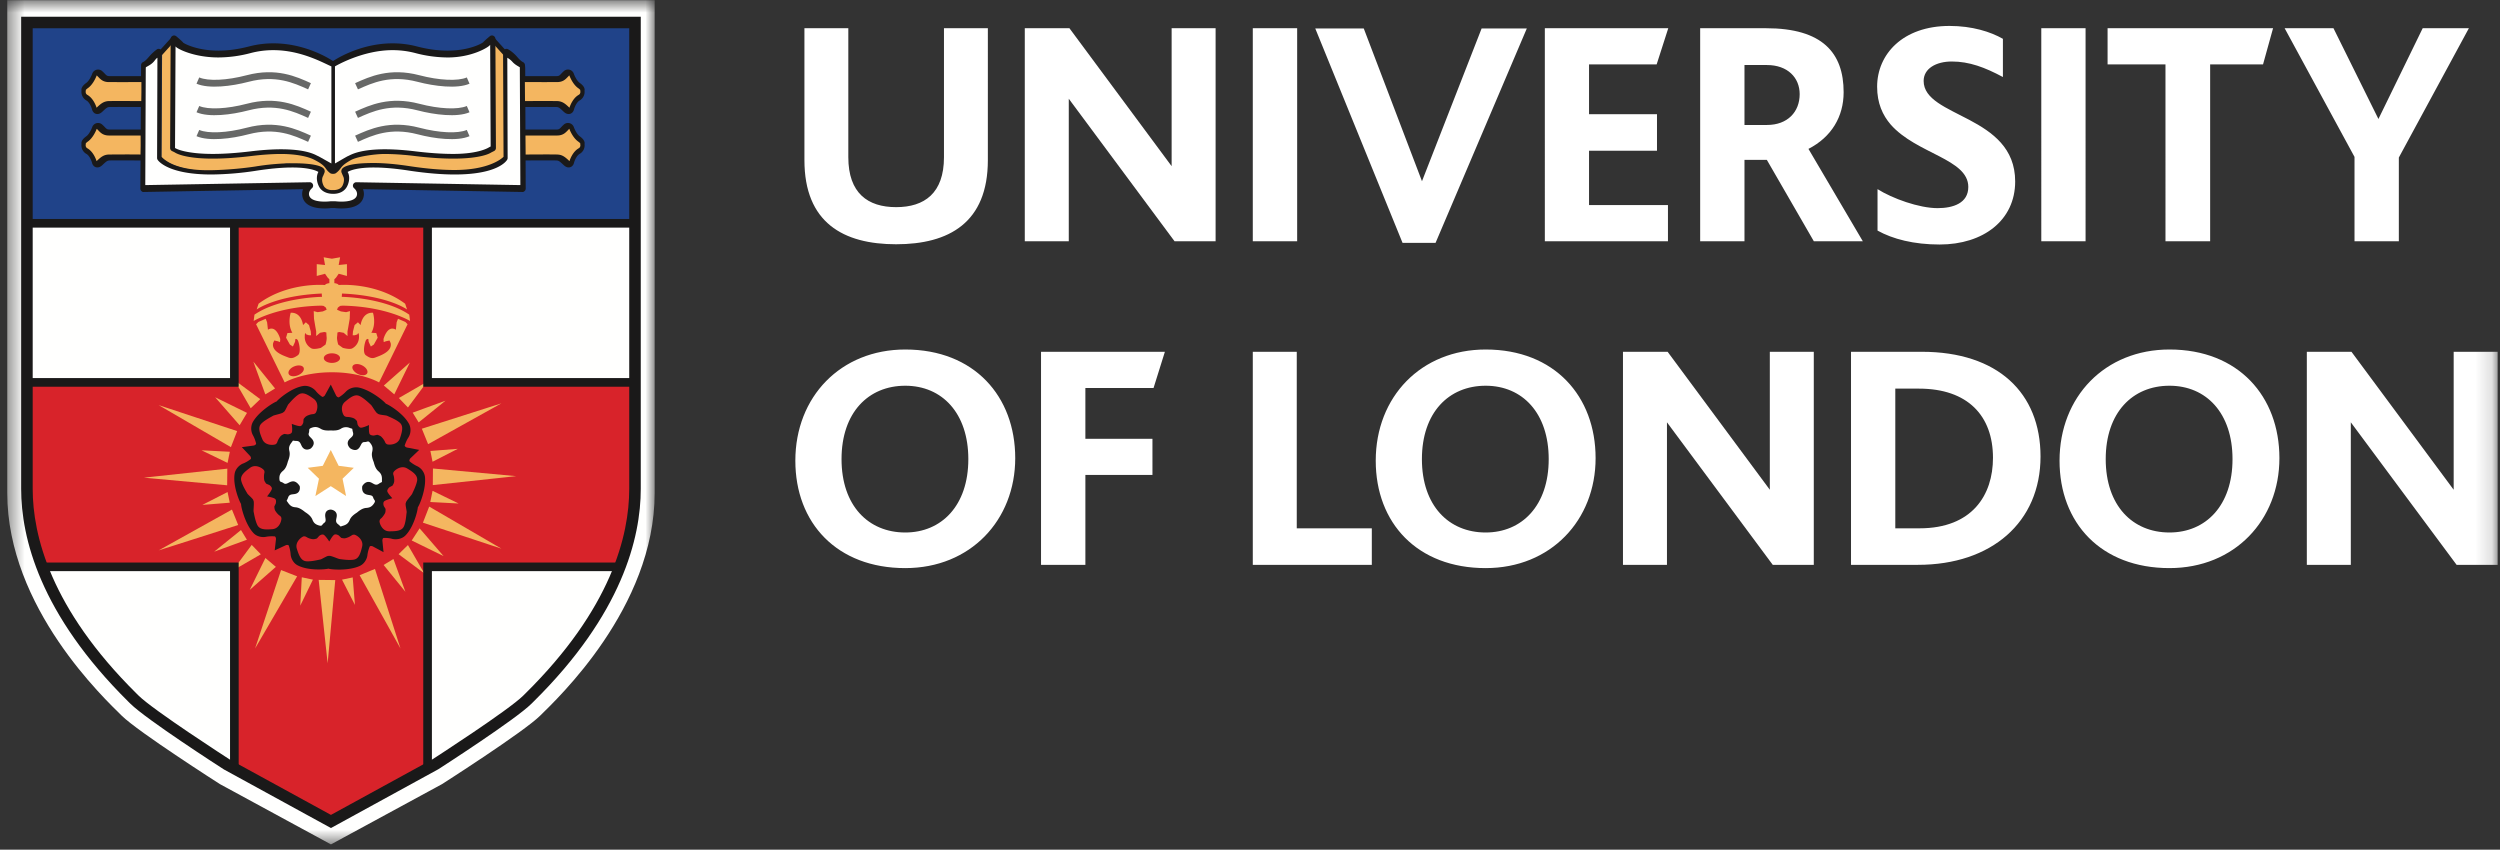 <svg xmlns="http://www.w3.org/2000/svg" xmlns:xlink="http://www.w3.org/1999/xlink" width="153" height="52" viewBox="0 0 153 52"><rect x="0" y="0" width="153" height="52" fill="#333333" stroke="none"/><title>Group</title><defs><path id="a" d="M.444.74h39.622v51.662H.444z"/><path id="c" d="M.444 52.402h152.411V.74H.444z"/></defs><g fill="none" fill-rule="evenodd"><g transform="translate(0 -.724)"><mask id="b" fill="#fff"><use xlink:href="#a"/></mask><path fill="#FFFFFE" d="M20.254 52.402l-6.793-3.69s-5.008-3.195-6.011-4.188C6.452 43.533.444 37.928.444 30.899V.738h39.622v30.161c0 7.029-6.01 12.634-7.01 13.625-1.001.993-6.004 4.188-6.004 4.188l-6.798 3.69z" mask="url(#b)"/></g><path fill="#204389" d="M1.649 13.666h37.214V1.376H1.649z"/><path fill="#FFFFFE" d="M38.862 13.666H1.648V31.5l.301 1.175.505 1.813.739 1.68.876 1.51 1.073 1.644.974 1.244 1.109 1.242 1.005 1.01 1.681 1.274 1.577 1.11 2.018 1.375 6.748 3.697 6.819-3.767 1.272-.837 1.143-.771 1.145-.807.702-.471.94-.803.776-.84.705-.771.739-.842.738-.973.673-.943.803-1.274.405-.777.473-.971.395-.974.512-1.743.297-2.218z"/><path fill="#D8232A" d="M14.342 13.666h11.826v9.738h12.623v7.789l-.297 1.719-.273.903-.435.876H26.168v12.288l-6.049 3.295-5.777-3.156V34.691H2.586l-.601-1.681-.337-1.175v-8.431h12.694z"/><path fill="#1A1919" d="M1.648 13.93h37.143v-.529H1.648z"/><g transform="translate(0 -.724)"><path fill="#1A1919" d="M2.001 2.453v28.19c0 2.844 1.1 7.323 6.341 12.513l.138.137c.907.9 5.537 3.885 5.584 3.915l6.19 3.388 6.212-3.401c.025-.017 4.657-3.002 5.56-3.903l.128-.127c5.252-5.183 6.355-9.67 6.355-12.522V2.453H2.001zM20.254 51.4l-6.55-3.586c-.216-.137-4.762-3.068-5.722-4.022l-.137-.135c-5.413-5.361-6.55-10.036-6.55-13.014V1.747h37.92v28.896c0 2.986-1.139 7.669-6.565 13.024l-.126.125c-.955.954-5.505 3.885-5.698 4.009L20.254 51.4z"/><path fill="#1A1919" d="M16.812 34.408l.695-.324s.15-.04.173.046c.024.078.09.275.105.51.014.24.16.54.42.677.658.356 1.74.255 1.897.208.16.06 1.256.148 1.93-.172.265-.123.43-.42.455-.657.026-.238.105-.429.132-.506.027-.082.177-.036.177-.036l.677.363-.073-.719s.006-.153.096-.153c.084 0 .29-.004.52.062.23.054.56.01.776-.192.535-.514.777-1.574.778-1.743.105-.131.53-1.147.434-1.89a.853.853 0 0 0-.48-.631c-.22-.101-.38-.232-.444-.284-.066-.054.022-.181.022-.181l.553-.529-.762-.146s-.148-.057-.122-.137c.031-.077.091-.274.222-.473a.857.857 0 0 0 .06-.793c-.329-.668-1.276-1.225-1.439-1.278-.095-.139-.944-.856-1.69-.993a.886.886 0 0 0-.764.263c-.165.178-.34.288-.412.333-.069.041-.165-.078-.165-.078l-.339-.694-.37.671s-.102.118-.17.068c-.065-.048-.235-.166-.383-.354-.152-.182-.45-.34-.744-.302-.734.102-1.55.818-1.65.952-.164.047-1.104.617-1.462 1.272a.856.856 0 0 0 .017.797c.117.21.167.408.19.491.022.076-.122.133-.122.133l-.752.101.526.56s.077.132.008.179c-.068.051-.23.173-.454.262-.22.084-.463.322-.515.608-.132.733.295 1.728.391 1.87-.008.167.25 1.235.76 1.78.201.216.53.277.765.228.232-.046.44-.029.518-.029.087.004.095.159.095.159l-.08.701z"/><path fill="#FFFFFE" d="M20.244 31.911s-.26-.01-.326.228c-.07.236.105.454-.066.576-.174.125-.109.232-.345.163-.24-.073-.324-.187-.395-.371-.082-.183-.234-.313-.445-.448-.196-.16-.367-.265-.56-.287-.199-.013-.324-.063-.472-.27-.136-.207-.099-.054 0-.338.098-.273.363-.129.57-.268.206-.144.137-.42.137-.42s-.167-.301-.412-.293c-.25.008-.394.24-.569.114-.17-.126-.254-.03-.262-.281-.009-.246.082-.361.232-.489.146-.125.223-.313.286-.559.095-.235.138-.428.097-.62-.046-.193-.034-.328.116-.526.155-.197.024-.116.32-.112.292.01.234.31.434.46.198.152.433.003.433.003s.251-.197.166-.435c-.08-.234-.352-.301-.287-.505.071-.198-.047-.25.184-.333.241-.083.371-.033.541.061.166.106.368.12.623.106.247.014.454 0 .62-.106a.562.562 0 0 1 .538-.046c.234.085.118-.015.2.268.081.283-.218.321-.304.555-.082.238.136.423.136.423s.273.198.47.048c.201-.155.18-.43.393-.43.212.003.225-.124.376.078.15.194.146.335.102.53-.043.186.001.384.098.62.06.245.137.428.287.558.147.131.22.246.215.495-.008.248.05.105-.197.274-.239.167-.369-.111-.617-.117-.25-.006-.389.259-.389.259s-.067.312.14.453c.204.143.462.038.524.24.063.203.187.173.046.376-.137.204-.278.249-.474.265-.193.015-.37.12-.56.283-.213.134-.367.265-.444.448-.076.18-.165.285-.405.357-.238.068-.084.082-.32-.099-.235-.179-.015-.39-.08-.628-.07-.241-.355-.26-.355-.26"/><path fill="#F4B660" d="M20.31 16.557l-.502-.088.084.473-.507-.052v.722l.507-.134.166.24.1.097v.239s-.214.016-.266.113c-.054.103 0 0 0 0s-2.256-.201-4.066 1.143l-.118.353s1.192-.857 3.982-.975l.015.202s-2.586.034-4.131 1.09l-.05.388s1.442-.891 4.15-.939l.134.017.136.1.046.133-.234.104-.32.046-.235-.065.016.469.085.504.049.268v.285l.239-.2.264-.049.12.033s0 .116.016.284c.02.169-.066.452-.066.452l-.284.203s-.405.118-.573.035a.783.783 0 0 1-.416-.708c0-.384.095-.15.095-.15l.166.053h.124l-.018-.238-.106-.386-.195-.172-.172.172s-.081-.79-.753-.755c0 0-.22.675.1 1.226l-.302.017-.083.285.234.418.185.121.133-.29.018-.165s.069-.037.134.051c.069.082.253.775.015.94-.236.167-.383.215-.59.133-.197-.082-1.053-.337-.917-.89l.066-.148.216.047.136.051.015-.184s-.236-.89-.754-.574l-.052-.455-.084-.214-.452.197-.138.138 1.75 3.56s1.06-.621 2.888-.621c1.83 0 2.889.621 2.889.621l1.744-3.56-.132-.138-.454-.197-.083.214-.047.455c-.526-.316-.757.574-.757.574l.013.184.134-.051.22-.047.068.148c.132.553-.727.808-.925.89-.204.082-.354.034-.59-.133-.233-.165-.047-.858.016-.94.07-.088.137-.051.137-.051l.018.165.134.29.184-.121.234-.418-.085-.285-.303-.017c.319-.551.1-1.226.1-1.226-.668-.035-.755.755-.755.755l-.165-.172-.203.172-.1.386-.018.238h.118l.17-.053s.099-.234.099.15a.786.786 0 0 1-.42.708c-.166.083-.57-.035-.57-.035l-.282-.203s-.087-.283-.073-.452c.023-.168.023-.284.023-.284l.113-.033.268.049.237.2v-.285l.049-.268.087-.504.015-.469-.236.065-.318-.046-.238-.104.053-.133.135-.1.134-.017c2.704.048 4.148.939 4.148.939l-.05-.388c-1.547-1.056-4.131-1.09-4.131-1.09l.015-.202c2.789.118 3.982.975 3.982.975l-.118-.353c-1.814-1.344-4.067-1.143-4.067-1.143s.052.103 0 0c-.048-.097-.265-.113-.265-.113v-.239l.1-.097.165-.24.505.134v-.722l-.505.052.087-.473-.504.088zm5.371 16.502l1.466 1.698-1.95-.955zm.136-6.098l4.871-1.554-4.488 2.499zm.68 2.435l5.095.468-5.104.547zm-.23 2.331l4.421 2.575-4.805-1.59zm.073-3.404l1.676-.131-1.544.79zm.132 2.439l1.595.776-1.733-.091zm-11.895 2.092L9.71 34.408l4.485-2.498zm-.675-2.431l-5.095-.466 5.105-.552zm.23-2.333L9.71 25.517l4.804 1.59zm-.07 3.399l-1.677.135 1.542-.788zm-.135-2.435l-1.592-.771 1.731.088zm9.021 6.489l1.562 4.868-2.501-4.483zm-2.43.682l-.466 5.096-.549-5.108zm-2.333-.231l-2.574 4.417 1.591-4.8zm3.401.068l.137 1.682-.791-1.546zm-2.435.136l-.774 1.59.093-1.734zm-3.188-1.551l-1.732 1.003 1.175-1.578zm-.852-.891l-2.004.732 1.642-1.326zm1.773 1.659l-1.6 1.41.96-1.952zm8.083-1.334l1.003 1.734-1.576-1.175zm-.888.853l.733 2.008-1.334-1.642zm.331-9.851l1.731-1-1.174 1.579zm.847.895l2.012-.734-1.645 1.33zm-1.766-1.66l1.594-1.409-.954 1.95zm-8.146 1.392l-1.001-1.731 1.583 1.173zm.894-.85l-.734-2.006 1.329 1.644zm-1.573 1.888l-1.498-1.713 1.949.957zm5.578 1.514l-.489.97-.924.121.691.668-.22 1.061.942-.606.937.606-.216-1.061.69-.668-.928-.121z"/><path fill="#1A1919" d="M14.607 24.392H1.649v-.529h12.429v-9.474h.529v10.003zm24.184 0H25.903V14.389h.53v9.474h12.358v.529zm-12.358 23.31h-.53V35.15h11.884v.529H26.433v12.023zm-11.826.139h-.529V35.679H2.724v-.529h11.883v12.691z"/><path fill="#F4B660" d="M10.61 3.105l-.687.712-.049 6.552s.552.662 2.43.809c1.877.148 5.227-.441 5.227-.441l1.668.147.466.196-.049.418.062.539.307.393.846-.025.294-.368-.012-.613-.024-.295.712-.27.564-.074 1.717.025 1.644.319 2.112.098s1.3-.06 1.864-.22c.564-.16.958-.392.958-.392l.22-.271-.025-6.355-.736-.884-.073 1.521.098 4.688-.025.588-.785.319-3.386.025-2.528-.172-1.35.147-.98.394-.738.514-1.276-.908-1.914-.239-3.95.338-1.62-.05-1.03-.416.048-6.749z"/><path fill="#1A1919" d="M20.326 11.358a.21.21 0 0 1-.127-.043c-.367-.278-.165-.412-.983-.822-.521-.262-1.371-.346-2.005-.346-.536 0-1.146.042-1.815.123-.884.108-1.681.162-2.371.162-1.76 0-2.288-.349-2.341-.389l-.157-.075a.208.208 0 0 1-.116-.188l.033-6.677a.21.21 0 0 1 .344-.159c.244.205.389.338.427.393.098.074.87.486 2.154.486.593 0 1.224-.087 1.874-.257a5.89 5.89 0 0 1 1.483-.19c2.103 0 3.655 1.082 3.719 1.128a.21.21 0 0 1 .089.171v6.473a.209.209 0 0 1-.208.21"/><path fill="#1A1919" d="M20.437 11.358a.211.211 0 0 1-.21-.21V4.675a.21.21 0 0 1 .09-.171c.065-.046 1.617-1.128 3.718-1.128.505 0 1.003.065 1.483.19.651.17 1.282.257 1.875.257 1.284 0 2.056-.412 2.18-.515.012-.026.156-.159.401-.364a.206.206 0 0 1 .222-.03c.074.034.12.107.122.189l.033 6.677c0 .08-.044.153-.115.188l-.187.094c-.025.021-.553.37-2.312.37-.69 0-1.489-.054-2.37-.162a15.35 15.35 0 0 0-1.815-.123c-.636 0-1.704.165-2.076.374-.725.409-.525.5-.912.794a.214.214 0 0 1-.127.043m-14.479-.387c-.183 0-.298-.147-.329-.294-.028-.105-.147-.423-.342-.534a.603.603 0 0 1-.299-.607.284.284 0 0 1-.005-.08c.017-.131.115-.26.301-.392.183-.133.327-.462.362-.567a.379.379 0 0 1 .621-.138c.055.048.1.095.141.138.11.115.147.154.29.154l.677.001 1.415-.001h.002a.208.208 0 0 1 .21.209l-.012 1.481c-.002.115-.08.221-.21.205-.002 0-1.856-.013-2.084-.001-.129.007-.196.063-.387.24l-.05.048c-.1.093-.2.138-.3.138m.001-3.268c-.185 0-.299-.148-.331-.295-.027-.105-.147-.424-.342-.535a.608.608 0 0 1-.299-.604.319.319 0 0 1-.005-.079c.016-.132.114-.261.301-.395.183-.132.328-.463.363-.568a.379.379 0 0 1 .62-.138c.055.049.1.096.141.139.11.116.146.154.289.154l.678.001 1.417-.001h.001c.054 0 .109.022.148.061a.215.215 0 0 1 .061.148L8.99 7.07a.209.209 0 0 1-.209.205H8.78c0 .001-1.862-.01-2.087-.001-.128.007-.195.066-.391.251l-.043.04c-.102.093-.199.138-.299.138m28.843 3.268c-.102 0-.199-.045-.299-.138l-.052-.048c-.19-.177-.257-.233-.384-.239-.236-.014-2.086 0-2.086 0h-.002a.209.209 0 0 1-.209-.205l-.01-1.481a.209.209 0 0 1 .208-.209l1.417.001.678-.001c.143 0 .18-.039.29-.154.04-.043.085-.09.14-.138a.379.379 0 0 1 .621.136c.04.115.18.436.364.57.184.131.282.26.3.391a.251.251 0 0 1-.006.08.6.6 0 0 1-.299.607c-.196.111-.317.437-.344.541-.029.14-.143.287-.327.287m-.002-3.268c-.1 0-.198-.045-.298-.137l-.044-.041c-.194-.185-.263-.244-.393-.251-.219-.009-2.085.002-2.085.001a.208.208 0 0 1-.209-.205l-.012-1.479c0-.055.022-.109.06-.148a.213.213 0 0 1 .15-.061l1.416.001.678-.001c.144 0 .181-.038.29-.154.04-.043.085-.09.138-.137a.378.378 0 0 1 .622.133c.04.116.181.44.364.571.186.134.284.263.3.395a.2.2 0 0 1-.006.079.604.604 0 0 1-.298.604c-.195.111-.313.43-.344.543-.029.139-.143.287-.329.287"/><path fill="#1A1919" d="M20.898 13.481c-.238 0-.414-.024-.414-.024l-.23.001a2.803 2.803 0 0 1-.39.023c-1.137 0-1.346-.521-1.37-.831a.778.778 0 0 1 .054-.349l-9.746.172c-.067.013-.111-.021-.15-.06a.208.208 0 0 1-.063-.15l.045-7.567a.213.213 0 0 1 .146-.183c-.002 0 .117-.055.316-.29.297-.348.528-.493.546-.5a.214.214 0 0 1 .192.034.208.208 0 0 1 .08.176l-.01.186-.02 6.201c.137.139.773.822 2.834.822.777 0 1.888-.075 2.884-.224a14.983 14.983 0 0 1 2.274-.204c1.597 0 1.885.251 1.954.351a.241.241 0 0 1 .025.231l-.07.174c-.03.054-.153.255.013.608.097.207.315.265.475.281.01-.003.02-.003.029-.003h.172c.187-.015.395-.076.492-.278.165-.353.04-.554.035-.563l-.094-.219a.244.244 0 0 1 .026-.231c.067-.1.338-.365 1.936-.365.642 0 1.406.069 2.274.204.994.148 1.894.224 2.67.224 2.05 0 2.863-.664 3.004-.81l-.03-6.385a.208.208 0 0 1 .083-.176.213.213 0 0 1 .192-.034c.018.007.308.152.604.5.205.241.324.293.325.293.072.031.13.101.136.18l.016.182.03 7.385a.21.21 0 0 1-.062.15c-.041.039-.104.076-.151.06l-9.745-.172c.04.101.064.218.054.349-.024.31-.233.831-1.371.831"/><path fill="#FFFFFE" d="M19.418 10.257c.072.022.216.113.863.472V4.787c-.515-.22-1.862-.994-3.555-.994-.468 0-.932.06-1.377.176a7.824 7.824 0 0 1-1.981.271c-1.5 0-2.518-.528-2.612-.663l-.013-.014-.031 6.22.07.035c.03.019.629.326 2.242.326.675 0 1.454-.053 2.32-.158 1.924-.233 3.342-.138 4.074.271"/><path fill="#F4B660" d="M5.25 9.498a.285.285 0 0 1-.004.077c-.003.022-.022.155.098.223.336.19.504.594.567.785l.017-.014c.224-.209.4-.374.716-.387a87.058 87.058 0 0 1 1.955-.002l.009-.537-.002-.626-1.192.001-.75-.001c-.35-.002-.508-.167-.646-.312a1.738 1.738 0 0 0-.096-.097c-.067.168-.246.564-.542.777a.656.656 0 0 0-.13.113m0-3.267a.292.292 0 0 1-.004.078c-.003.021-.022.152.099.22.336.192.505.597.567.787l.005-.005c.227-.215.407-.384.725-.401.205-.007 1.458-.002 2.004-.001l.008-.535v-.626l-1.24.001-.75-.001c-.351 0-.51-.166-.648-.313-.03-.03-.06-.063-.096-.096-.065.167-.244.567-.54.778a.62.62 0 0 0-.13.114"/><path fill="#676867" d="M18.856 6.194c-.884-.4-1.983-.899-3.65-.462-1.037.272-2.418.444-3.18.115l.167-.384c.547.237 1.689.184 2.908-.136 1.809-.476 3.033.08 3.926.487l-.171.38zm0 1.747c-.884-.4-1.983-.899-3.65-.463-1.037.272-2.418.446-3.18.117l.167-.384c.547.236 1.689.183 2.908-.136 1.809-.477 3.033.08 3.926.486l-.171.38zm0 1.465c-.884-.401-1.983-.899-3.65-.464-1.037.274-2.418.445-3.18.117l.167-.383c.547.236 1.689.184 2.908-.137 1.809-.476 3.033.081 3.926.487l-.171.38z"/><path fill="#FFFFFE" d="M20.5 4.787v5.942c.626-.36.771-.449.843-.472.764-.415 2.165-.502 4.073-.271.867.106 1.648.158 2.321.158 1.614 0 2.19-.403 2.195-.407l.096-.048-.03-6.221a.148.148 0 0 0-.018.019c-.089.128-1.089.754-2.587.754a7.875 7.875 0 0 1-1.98-.271 5.507 5.507 0 0 0-1.378-.177c-1.872-.004-3.536.994-3.536.994"/><path fill="#F4B660" d="M33.4 10.175c.347 0 .637.002.72.007.314.012.49.178.715.387l.016.015c.066-.197.234-.597.568-.787.128-.073.097-.22.097-.222a.25.25 0 0 1-.003-.077.698.698 0 0 0-.13-.112c-.298-.215-.48-.616-.543-.783l-.095.102c-.14.145-.296.31-.648.312l-.748.001-1.19-.001.01 1.164c.314-.002.758-.006 1.23-.006m0-3.269c.347 0 .634.002.718.004.322.016.5.186.728.401l.005.005c.067-.198.235-.598.568-.788.119-.067.102-.198.097-.223a.224.224 0 0 1-.001-.073.656.656 0 0 0-.133-.116c-.296-.212-.476-.614-.54-.781l-.095.1c-.14.147-.296.312-.651.312l-.746.002-1.227-.002.009 1.162c.315-.001.795-.003 1.268-.003"/><path fill="#FFFFFE" d="M20.51 13.041c.035.002.187.022.388.022.343 0 .924-.057.953-.445.017-.213-.171-.367-.173-.368a.212.212 0 0 1-.067-.236.213.213 0 0 1 .2-.137l10.035.175-.033-7.21c-.088-.059-.31-.163-.466-.348a1.252 1.252 0 0 0-.3-.236l.02 6.134a.21.21 0 0 1-.028.107c-.054.093-.597.904-3.215.904-.797 0-1.717-.077-2.733-.228-.848-.133-1.591-.2-2.212-.2-1.003 0-1.44.175-1.604.273v.005c.072.089.18.428-.02.852-.143.306-.455.482-.855.482-.438 0-.75-.176-.894-.482-.183-.389-.107-.707-.02-.858-.16-.095-.596-.272-1.603-.272-.62 0-1.364.067-2.211.199a18.788 18.788 0 0 1-2.734.229c-2.617 0-3.24-.811-3.294-.904a.21.21 0 0 1-.03-.107l.02-6.134c-.095.059-.135.137-.22.236-.156.185-.398.289-.488.348l-.005.07-.03 7.14 10.059-.175.004-.001a.209.209 0 0 1 .129.374s-.19.157-.173.368c.03.388.61.445.954.445.2 0 .352-.02.358-.02l.289-.002z"/><path fill="#676867" d="M21.907 6.194l-.174-.38c.895-.407 2.116-.961 3.927-.487 1.22.32 2.361.373 2.909.136l.166.384c-.761.329-2.142.157-3.18-.115-1.666-.437-2.764.062-3.648.462m0 1.747l-.174-.38c.895-.406 2.116-.961 3.927-.486 1.22.319 2.361.372 2.909.136l.166.384c-.761.329-2.142.155-3.18-.117-1.666-.436-2.764.063-3.648.463m0 1.465l-.174-.38c.895-.406 2.116-.962 3.927-.487 1.22.321 2.361.373 2.909.137l.166.383c-.761.329-2.142.157-3.18-.117-1.666-.435-2.764.063-3.648.464"/><path fill="#1A1919" d="M9.91 4.1l-.218-.197.81-.896.218.197zm20.91 0l-.809-.896.218-.197.809.896z"/><path fill="#D8232A" d="M17.856 26.665s.423.166.536.134c.12-.033.17-.221.17-.221l.016-.203s.087-.131.168-.179c.085-.053.237-.105.334-.119.103-.016.137 0 .222-.067.083-.07.269-.603-.101-.875-.37-.271-.656-.438-.922-.271-.272.172-.557.523-.622.59-.067.068-.218.486-.304.486-.017.083-.561.182-.642.229-.08.053-.487.25-.712.474-.225.227-.123.541.058.965.174.42.74.36.825.295.084-.069.076-.104.116-.197.036-.096.12-.232.187-.302a.644.644 0 0 1 .219-.124l.202.026s.188-.003.25-.111c.058-.11 0-.53 0-.53m4.728.071s-.029.449.038.551c.073.104.265.091.265.091l.201-.046s.153.041.23.104c.075.062.172.188.22.281.046.091.041.13.136.189.09.056.668.069.806-.367.145-.432.22-.755-.027-.957-.245-.206-.675-.367-.762-.413-.088-.038-.537-.054-.569-.135-.084.014-.348-.472-.42-.534-.076-.063-.395-.387-.683-.531-.285-.147-.557.05-.907.347-.35.299-.12.815-.03.873.098.061.127.044.229.054.1.006.262.042.349.084.093.044.188.169.188.169l.034.2s.066.175.188.201c.125.02.514-.161.514-.161m-6.24 4.368s.29-.352.296-.476c.004-.12-.158-.223-.158-.223l-.186-.078s-.1-.122-.125-.216a1.214 1.214 0 0 1-.007-.356c.014-.1.042-.131.005-.231-.039-.098-.493-.442-.864-.171-.367.266-.614.486-.54.793.075.31.325.69.367.773.041.082.397.359.372.437.07.042-.002.591.017.682.023.093.09.542.231.824.144.278.474.284.93.246.455-.045.572-.601.535-.699-.036-.099-.073-.104-.152-.166a1.132 1.132 0 0 1-.226-.276c-.047-.084-.05-.246-.05-.246l.087-.181s.054-.184-.029-.274c-.083-.091-.504-.162-.504-.162m3.81 2.762s-.245-.38-.357-.42c-.116-.045-.262.077-.262.077l-.136.153s-.146.057-.244.048a.957.957 0 0 1-.339-.1c-.09-.047-.109-.076-.218-.076-.106.008-.573.336-.427.768.133.435.27.737.585.759.317.022.752-.094.85-.11.094-.015.46-.267.526-.214.065-.059.567.182.66.188.09.009.541.087.855.037.311-.048.413-.363.518-.806.103-.446-.39-.73-.496-.726-.107.002-.124.037-.213.088a1.083 1.083 0 0 1-.327.133c-.099.02-.248-.026-.248-.026l-.145-.143s-.16-.106-.268-.053c-.114.049-.315.423-.315.423m3.859-2.65s-.44.107-.513.207c-.077.098-.007.275-.007.275l.105.171s.01.16-.027.251a1.358 1.358 0 0 1-.202.289c-.074.074-.113.079-.136.186-.031.102.137.645.593.645.454 0 .787-.029.907-.326.118-.291.137-.75.157-.841.009-.092-.11-.524-.045-.572-.031-.078.347-.473.384-.561.034-.089.249-.492.301-.8.045-.314-.218-.513-.611-.747-.393-.234-.812.147-.842.247-.03.104 0 .129.026.228.023.101.035.259.02.354a.662.662 0 0 1-.105.226l-.18.093s-.148.127-.134.246c.017.117.309.429.309.429m-6.344-7.611c-.06-.152.092-.359.346-.46.256-.102.509-.061.571.087.06.154-.095.354-.344.459-.261.105-.512.069-.573-.086m2.151-.965c0-.162.223-.293.496-.293.271 0 .497.131.497.293 0 .162-.226.294-.497.294-.273 0-.495-.132-.495-.294m1.763.487c.074-.143.332-.166.574-.044.245.119.388.337.317.483-.072.144-.328.165-.572.046-.245-.125-.389-.339-.319-.485"/><path fill="#FFFFFF" d="M71.704 2.451v8.443l-6.255-8.443h-2.732V15.49h2.692V6.766l6.474 8.724h2.512V2.451zm36.609 19.802v8.444l-6.255-8.444h-2.732v13.039h2.692v-8.723l6.474 8.723h2.512V22.253z"/><mask id="d" fill="#fff"><use xlink:href="#c"/></mask><path fill="#FFFFFF" mask="url(#d)" d="M76.671 15.489h2.715V2.45h-2.715zM90.674 2.468l-3.649 9.347-3.562-9.347h-2.968l5.341 13.12h2.02l5.584-13.12zm34.253 13.021h2.71V2.45h-2.71zm-7.2-9.813c0-.752.754-1.188 1.723-1.188 1.07 0 2.018.355 3.128.95V3.1c-.751-.431-1.883-.789-3.265-.789-2.871 0-4.433 1.742-4.433 3.72 0 1.009.338 1.744.831 2.316 1.583 1.8 4.749 2.097 4.749 3.818 0 .991-.924 1.297-1.879 1.297-1.142 0-2.771-.594-3.676-1.163v2.537c.93.518 2.22.852 3.799.852 2.677 0 4.625-1.484 4.625-3.858 0-4.095-5.602-3.898-5.602-6.154m20.771-1.011h-3.237V15.49h-2.734V4.665h-3.543V2.45h10.128zM55.402 35.492c-4.186 0-6.727-2.759-6.727-6.572 0-3.918 2.781-6.806 6.727-6.806 4.231 0 6.73 2.876 6.73 6.647 0 3.79-2.735 6.731-6.73 6.731m0-11.161c-2.258 0-3.9 1.642-3.9 4.491 0 2.849 1.642 4.491 3.9 4.491 2.217 0 3.86-1.642 3.86-4.491 0-2.808-1.599-4.491-3.86-4.491m77.369 11.161c-4.187 0-6.727-2.759-6.727-6.572 0-3.918 2.781-6.806 6.727-6.806 4.23 0 6.729 2.876 6.729 6.647 0 3.79-2.735 6.731-6.729 6.731m0-11.161c-2.258 0-3.901 1.642-3.901 4.491 0 2.849 1.643 4.491 3.901 4.491 2.217 0 3.859-1.642 3.859-4.491 0-2.808-1.598-4.491-3.859-4.491M90.922 35.492c-4.186 0-6.727-2.759-6.727-6.572 0-3.918 2.781-6.806 6.727-6.806 4.231 0 6.729 2.876 6.729 6.647 0 3.79-2.734 6.731-6.729 6.731m0-11.161c-2.258 0-3.901 1.642-3.901 4.491 0 2.849 1.643 4.491 3.901 4.491 2.217 0 3.859-1.642 3.859-4.491 0-2.808-1.598-4.491-3.859-4.491M76.671 35.292V22.253h2.691v10.804h4.593v2.235zm73.494-13.039v8.444l-6.255-8.444h-2.732v13.039h2.692v-8.723l6.474 8.723h2.512V22.253zm-32.789 13.039h-4.094V22.253h4.332c4.649 0 7.266 2.513 7.266 6.41 0 4.016-2.994 6.629-7.504 6.629m.063-10.784h-1.447v8.549h1.484c3.226 0 4.494-2.039 4.494-4.313 0-2.573-1.541-4.236-4.531-4.236m-9.3-19.804c1.263 0 2.001.773 2.001 1.781 0 1.084-.738 1.887-2.001 1.887h-1.377V4.704h1.377zm2.868 10.786h2.998l-3.328-5.654c1.409-.723 2.153-1.971 2.153-3.467 0-2.407-1.292-3.918-4.75-3.918h-4.03V15.49h2.712v-4.981h1.369l2.876 4.981zm37.262-13.04l-2.709 5.556-2.752-5.556h-2.989l4.277 7.876v5.163h2.713v-5.124l4.287-7.915zm-90.498 0v7.893c0 2.205-1.195 3.058-2.927 3.058s-2.927-.853-2.927-3.058V2.45h-2.686v8.073c0 3.83 2.382 5.15 5.613 5.15 3.231 0 5.613-1.32 5.613-5.15V2.45h-2.686zm36.773 13.04V2.451h7.554l-.711 2.214h-4.138v3.047h4.159v2.237h-4.159v3.326h4.83v2.215zM70.53 27.577h-4.105V24.47h4.172l.694-2.217h-7.58v13.039h2.714v-5.5h4.105z"/></g></g></svg>
